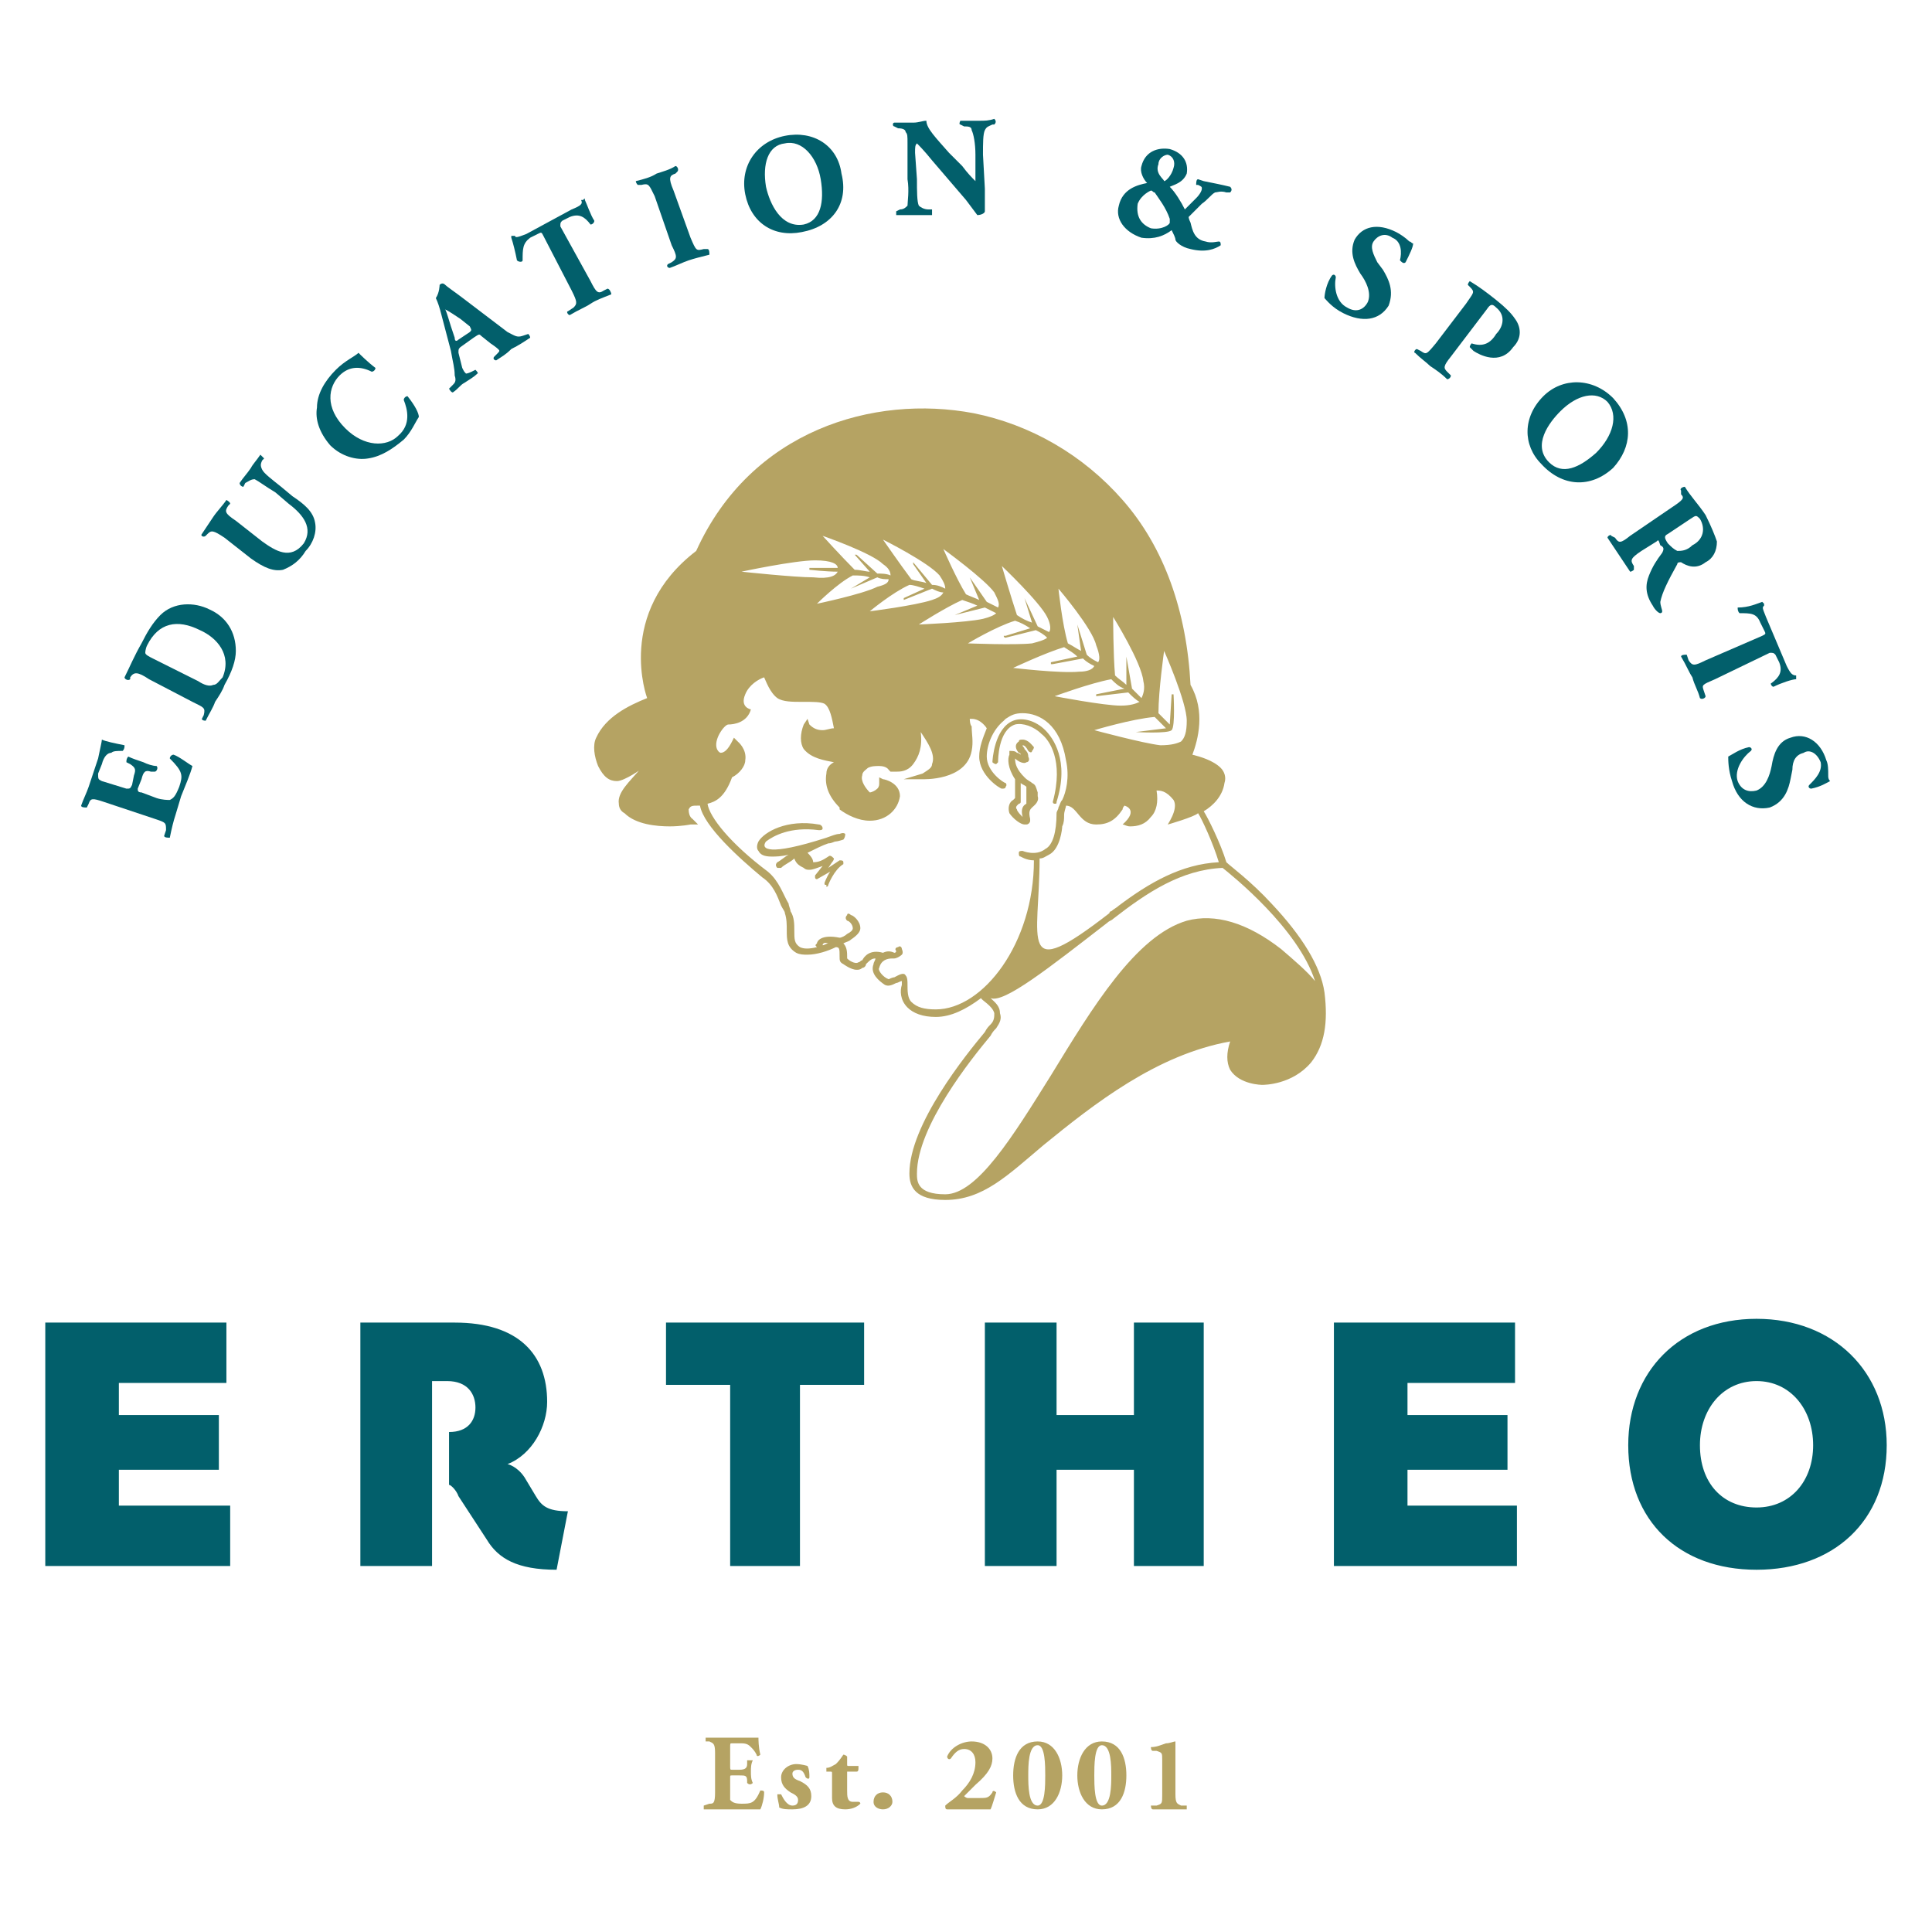 <!DOCTYPE svg PUBLIC "-//W3C//DTD SVG 1.1//EN" "http://www.w3.org/Graphics/SVG/1.1/DTD/svg11.dtd"><svg xmlns="http://www.w3.org/2000/svg" xml:space="preserve" width="1024" height="1024" style="shape-rendering:geometricPrecision;text-rendering:geometricPrecision;image-rendering:optimizeQuality;fill-rule:evenodd;clip-rule:evenodd" viewBox="0 0 1024 1024"><defs><style>.fil3{fill:none}.fil0,.fil1,.fil2{fill:#b5a363;fill-rule:nonzero}.fil0,.fil2{fill:#025f6b}</style></defs><g id="Capa_x0020_1"><g id="_535124392"><path class="fil0" d="M122 830H24V701h96v32H63v17h53v29H63v19h59zM458 734h-34v96h-37v-96h-34v-33h105zM638 830h-37v-51h-41v51h-38V701h38v49h41v-49h37zM804 830h-97V701h96v32h-57v17h53v29h-53v19h58zM931 832c-41 0-68-26-68-66 0-39 27-67 68-67s69 28 69 67c0 40-28 66-69 66zm0-100c-18 0-30 15-30 34 0 20 12 33 30 33s30-14 30-33-12-34-30-34zM284 793l-6-10c-4-6-9-7-9-7 13-5 21-20 21-33 0-25-15-42-49-42h-50v129h38v-98h8c11 0 15 7 15 14s-4 13-14 13v28c1 0 4 3 5 6l15 23c6 10 16 16 37 16l6-31c-11 0-14-3-17-8z"/><path class="fil1" d="M387 936c0 2 0 2 1 2h4c3 0 4-1 4-3v-2h3c-1 2-1 4-1 6s0 4 1 6c-1 1-2 1-3 0v-1c0-3-1-3-4-3h-4c-1 0-1 0-1 1v12c1 1 2 2 6 2 5 0 7 0 10-7 1 0 2 0 2 1 0 3-1 7-2 9h-30v-2l3-1c2 0 3 0 3-6v-21c0-5-1-5-3-6h-2v-2h28c0 1 0 5 1 9-1 1-2 1-2 0-1-2-2-3-3-4s-2-2-5-2h-5c-1 0-1 0-1 2v10zM413 958c0-2-1-4-1-7h2c1 2 3 6 6 6 2 0 3-1 3-3s-2-3-4-4c-3-2-5-4-5-8s4-7 8-7c3 0 6 1 6 1 1 2 1 4 1 6 0 1-1 1-2 0-1-3-2-4-4-4s-3 1-3 2c0 2 1 3 4 4 4 2 6 4 6 8 0 5-4 7-10 7-3 0-5 0-7-1zM449 939v10c0 3 0 6 3 6h3s1 0 1 1c-2 2-5 3-8 3-5 0-7-2-7-6v-13c0-1 0-1-1-1h-2v-2c2 0 3-1 5-2 1-1 2-2 4-5 0 0 1 0 2 1v4c0 1 0 1 1 1h5v1c0 1 0 2-1 2h-5zM463 955c0-3 2-5 5-5s5 2 5 5c0 2-2 4-5 4-2 0-5-1-5-4zM519 953c4 0 5 0 7-3 0-1 1-1 2 0-1 3-2 7-3 9h-23c-1 0-1-1-1-2 2-2 6-4 9-8 4-4 7-9 7-15 0-4-2-7-6-7-3 0-5 2-7 5-1 1-2 0-2-1 2-5 8-8 13-8 7 0 11 4 11 9 0 4-2 8-9 14l-3 3-3 3s1 1 2 1h6zM563 941c0 9-4 18-13 18-10 0-13-9-13-18s3-18 13-18c9 0 13 9 13 18zm-13 16c4 0 4-11 4-16s0-16-4-16c-5 0-5 11-5 16s0 16 5 16zM597 941c0 9-3 18-13 18-9 0-13-9-13-18s4-18 13-18c10 0 13 9 13 18zm-13 16c5 0 5-11 5-16s0-16-5-16c-4 0-4 11-4 16s0 16 4 16zM623 951c0 5 1 5 3 6h3v2h-18c-1 0-1-2-1-2h3c3-1 3-1 3-6v-18c0-4 0-4-3-5h-2c-1 0-1-2-1-2 3 0 5-1 8-2 2 0 4-1 5-1v28zM448 442c-1-1-3 0-3 0-2 0-4 1-7 2-31 10-35 6-32 2 4-3 13-8 28-6 1 0 2 0 2-1s-1-2-2-2c-17-3-29 4-32 9-1 2-1 4 0 5 1 2 3 3 7 3 2 0 5 0 9-1-2 1-4 3-6 4-1 1-1 2 0 3h2c2-2 5-3 7-5 1 3 3 4 5 5 1 1 2 1 3 1 2 0 4-1 7-2l-4 5v1c0 1 1 1 1 1l7-4c-2 3-3 6-3 6 0 1 0 1 1 1v1c1 0 1-1 1-1s3-8 8-11v-1c0-1-1-1-2-1l-6 4 2-3c1-1 1-2 1-2-1-1-2-2-3-1-3 2-5 3-8 3 0-2-2-4-3-5 4-2 8-4 11-5 2 0 3-1 4-1s4-1 4-1 1-1 1-3zM550 420c-1-3-1-4-3-5-1-1-2-1-4-3-4-4-5-7-5-10 2 2 5 3 6 2 1 0 2-1 1-3 0-2-1-3-2-4 0-1-1-1-1-2 1 0 2 1 3 3 1 1 2 1 2 0 1-1 1-2 1-2-1-1-3-4-6-4-1 0-2 0-2 1-3 2-1 5 0 6 1 0 1 1 1 1s-1-1-2-1c-1-1-2-1-4-1v2c-1 2-1 7 3 13v10l-1 1c-2 1-3 4-2 7 2 3 6 6 8 6h1c1 0 2-1 2-2v-1c-1-4 0-5 1-6s4-3 3-6v-2zm-6 6c-2 1-3 3-2 7-1-1-3-3-3-4-1-1 0-2 0-2l1-1s1 0 1-1v-10c1 1 2 1 3 2v9z"/><path class="fil1" d="M538 384c4-1 10 1 14 5 4 3 12 14 6 36 0 0 0 1 1 1s1 0 1-1c7-22-2-34-6-38-5-5-12-7-17-5-10 4-11 21-11 22 0 0 1 1 2 1l1-1c0-1 0-17 9-20z"/><path class="fil1" d="M702 526c-2-14-12-30-28-47-11-12-22-20-24-22-3-10-10-24-12-27 5-3 10-8 11-15 1-3 0-6-2-8-4-4-11-6-15-7 3-8 7-23-1-37-2-39-14-73-36-98-21-24-49-40-79-46-53-10-118 9-147 73-43 33-26 78-26 78-10 4-22 10-27 21-2 4-1 10 1 15 3 6 6 8 10 8s14-7 12-6c-5 6-12 12-11 18 0 2 1 4 3 5 6 6 17 7 24 7 6 0 11-1 11-1h4l-3-3s-2-1-2-5c1-2 2-2 5-2h1c2 11 21 28 33 38 6 4 8 10 10 15 1 2 2 3 2 4 1 3 1 6 1 9 0 5 0 9 5 12 2 1 4 1 6 1 5 0 11-2 15-4 2 0 2 1 2 5 0 2 0 3 2 4 0 0 4 3 7 3 1 0 2 0 3-1 1 0 2-1 2-2 2-2 3-3 5-3 0 1-1 2-1 3-2 5 3 9 6 11 2 1 4 0 6-1 1 0 2-1 3-1v2c-1 3-1 8 3 12 3 3 8 5 15 5 8 0 16-4 24-10 0 1 6 4 7 8 0 2 0 4-2 6-1 1-2 2-3 4-10 12-40 49-40 75 0 7 3 14 19 14 20 0 33-13 52-29 27-22 60-48 99-55-2 6-2 11 0 15 5 8 17 8 17 8 1 0 16 0 26-12 7-9 9-21 7-37zm-67-95c2 3 8 16 11 26-20 1-37 11-53 23-1 1-3 2-4 3-1 0-1 1-1 1-49 38-37 15-37-29 2 0 3-1 5-2 6-3 7-14 7-15 1-2 1-4 1-6s1-4 1-5c6 0 7 10 16 10 6 0 10-2 14-8 0-1 1-2 1-2s8 2-1 10c1 0 2 1 4 1 4 0 8-1 11-5 3-3 4-8 3-14 2 0 5 0 9 5 3 5-4 14-3 13 0 0 14-4 16-6zm-33-43s17 1 19-1 1-19 1-19h-1l-1 16-6-6c0-12 3-33 3-33s12 27 12 37c0 6-1 9-3 11-2 1-5 2-11 2-9-1-35-8-35-8s20-6 32-7l6 6-16 2zm-12-61s15 24 16 34c1 4 0 7-1 9l-5-5-3-17v15c-2-2-4-3-6-5-1-11-1-31-1-31zm-1 33c2 2 4 4 7 5l-15 3v1l17-2c2 2 4 4 6 5-2 1-5 2-10 2-9 0-35-5-35-5s19-7 30-9zm-76-19s15-9 25-12c3 1 5 2 8 4l-13 4h-1c0 1 1 1 1 1l16-4c2 1 4 2 6 4-1 1-4 2-8 3-9 1-34 0-34 0zm-26-10s14-9 23-13c3 1 6 2 8 3l-12 5 16-4 6 3c-1 1-3 2-7 3-9 2-34 3-34 3zm-36-19 14-6c2 1 4 1 6 1 0 2-2 3-6 4-8 4-32 9-32 9s11-11 19-15c3 0 6 0 9 1l-10 6zm31-2c2 0 5 1 8 2l-11 5v1l15-6c2 1 4 2 6 2-1 2-3 3-6 4-9 3-33 6-33 6s12-10 21-14zm82 33c3 2 5 3 7 5l-14 3v1h1l16-3c2 2 4 3 6 4-1 2-4 3-8 3-10 1-35-2-35-2s17-8 27-11zm17-1c2 5 2 8 1 9-2-1-4-2-6-4l-5-16 2 14c-2-1-5-3-7-4-3-10-5-29-5-29s18 21 20 30zm-26-15c2 4 2 7 1 8l-6-3-7-15 4 13c-3-1-5-2-8-4-3-9-8-26-8-26s20 19 24 27zm-28-13c2 4 3 6 2 8l-6-3-9-13 5 12c-2-1-5-2-7-3-5-8-12-24-12-24s22 16 27 23zm-29-9c2 3 3 5 3 7-2-1-4-2-7-2l-10-12v1l7 10c-3-1-6-1-8-2-6-8-15-21-15-21s24 12 30 19zm-30-6c3 2 4 4 4 6-2-1-5-1-7-1l-11-10h-1l8 9c-2 0-5-1-8-1-7-7-17-18-17-18s26 9 32 15zm-36-2c9 0 12 2 12 4h-15v1s9 1 15 1c-1 2-4 4-13 3-10 0-38-3-38-3s28-6 39-6zm4 204s0-2 3-1c-1 0-2 1-3 1zm60 34c-6 0-10-1-13-4-2-2-2-6-2-9 0-2 0-4-1-5-1-2-4 0-6 1-1 0-3 1-3 1-3-1-6-5-5-6 1-4 4-5 7-5h1c1 0 3-1 4-2s0-3 0-3c0-1-1-2-2-1-1 0-2 1-1 2 0 0 0 1-1 1-2-1-4-1-6 0-7-2-10 2-11 4-1 0-1 1-2 1-1 1-4 0-6-2v-1c0-2 0-5-2-7 2-1 3-1 4-2 3-2 5-4 5-6 0-4-4-7-5-7-1-1-2-1-2 0-1 1-1 2 0 3 1 0 3 2 3 4 0 1-1 2-3 3-1 1-3 2-4 2-10-2-12 2-12 3-1 1-1 1 0 2-4 1-7 1-9 0-3-2-3-4-3-9 0-3 0-7-2-10 0-1-1-3-1-4-3-5-5-12-11-17-20-15-31-29-32-36 4-1 9-3 13-14 4-2 7-6 7-9 1-6-4-10-4-10l-2-2-1 2c-2 4-4 6-6 6 0 0-1 0-2-2-2-5 4-13 6-13 3 0 10-1 12-8 0 0-6-1-3-8 2-5 7-8 10-9 1 2 3 8 7 11 3 2 8 2 13 2h2c4 0 8 0 10 1 3 2 4 8 5 13-2 0-4 1-6 1-3 0-5-1-7-3l-1-3-2 3c-2 5-2 10 0 13 4 5 11 6 16 7-2 1-4 3-4 6-1 6 1 12 7 18v1c4 3 10 6 16 6 9 0 15-6 16-13 0-7-8-9-9-9l-2-1v3c0 1 0 2-1 3s-3 2-4 2c-2-2-5-6-4-9 0-2 2-3 3-4 2-1 4-1 6-1 4 0 5 2 5 2l1 1h3c2 0 6 0 9-4s5-9 4-17c4 6 8 12 6 17 0 2-2 3-5 5l-10 3h10s23 1 26-15c1-5 0-9 0-13-1-1-1-4-1-4h1c5 0 8 5 8 5-2 5-4 10-4 15 0 10 11 17 12 17s2 0 2-1c1-1 0-2 0-2-1 0-10-6-10-14 0-6 3-14 9-19l1-1c3-2 5-3 9-3 9 0 20 6 23 25 2 9 0 17-2 21-1 1-1 2-2 4 0 1-1 2-1 3 0 10-2 17-6 19-5 4-12 1-12 1-1 0-2 0-2 1s0 2 1 2c0 0 3 2 7 2 0 44-27 79-52 79zm183-32c-18-14-35-19-50-15-27 8-50 46-72 82-20 32-39 63-56 63-15 0-15-7-15-11 0-25 29-61 39-73 1-2 2-3 3-4 2-3 3-5 2-8 0-4-3-6-5-8 7 3 31-16 62-40 1-1 2-1 3-2 18-14 36-26 58-27 5 4 40 32 49 60-4-5-11-11-18-17z"/></g><path class="fil2" d="M54 414c-2-1-2-1-2-4l2-5c1-4 3-6 5-6 1-1 3-1 6-1 1-1 1-2 1-3-5-1-10-2-12-3 0 1-1 5-2 10l-5 15c-1 3-3 7-4 10 0 1 2 1 3 1l1-2c1-3 2-3 8-1l27 9c6 2 6 2 6 6l-1 3c0 1 2 1 3 1 1-5 2-9 3-12l3-10c2-5 5-12 6-16-2-1-7-5-10-6-1 0-2 1-2 2 7 7 7 9 5 15-2 5-3 6-5 7-1 0-4 0-7-1l-8-3c-2 0-2-1-2-2l2-5c1-4 2-5 5-4h2c1 0 2-2 1-3-2 0-5-1-7-2-3-1-6-2-8-3-1 1-1 2-1 3l2 1c3 2 3 3 2 6l-1 5c-1 2-1 2-3 2l-13-4z"/><path id="1" class="fil2" d="M102 372c6 3 7 3 6 7l-1 2c0 1 2 1 2 1 2-4 4-7 5-10 2-3 4-6 5-9 4-7 6-13 6-18 0-10-5-18-14-22-8-4-19-4-26 3-4 4-7 9-10 15-4 7-6 12-9 18 0 1 2 2 3 1v-1c2-3 4-3 10 1l23 12zm-21-23c-2-1-4-2-4-3 0 0 0-2 1-4 6-12 16-14 28-8 9 4 17 13 12 25-2 2-3 4-5 4-2 1-5 0-8-2l-24-12z"/><path id="2" class="fil2" d="M133 296c7 5 12 7 17 6 5-2 9-5 12-10 4-4 6-10 5-15-1-6-6-10-12-14l-6-5c-5-4-9-7-10-9s-1-3 0-5l1-1-2-2c-2 3-4 5-5 7-2 3-4 5-6 8 0 1 1 2 2 2l1-2c2-1 3-2 5-2 2 1 6 4 11 7l7 6c8 6 13 13 8 21-7 9-15 4-22-1l-14-11c-6-4-6-5-4-8l1-1c0-1-2-2-2-2-2 3-5 6-7 9l-6 9c-1 1 1 2 2 1l1-1c2-2 3-2 9 2l14 11z"/><path id="3" class="fil2" d="M178 196c-6 6-10 13-10 20-1 6 1 13 7 20 6 6 14 8 20 7 7-1 13-5 19-10 4-4 6-9 8-12 0-2-2-6-6-11-1 0-2 1-2 2 2 5 4 13-3 19-6 6-18 6-28-4-11-11-9-22-3-28 5-5 11-5 17-2 1 0 2-1 2-2-4-3-8-7-9-8-2 2-7 4-12 9z"/><path id="4" class="fil2" d="M251 179c3-2 3-2 4-1l5 4c3 2 4 3 4 3 1 1 1 1-1 3l-1 1c-1 1 0 2 1 2 3-2 5-3 8-6 4-2 7-4 10-6 0-1-1-2-1-2l-3 1c-3 1-4 0-8-2l-25-19c-4-3-7-5-8-6s-2-1-3 0c0 0 0 4-2 7 1 2 2 5 3 9l5 19c1 6 2 9 2 13 1 3 0 4-1 5l-2 2s1 2 2 2c3-2 4-4 6-5 3-2 5-3 7-5 1 0-1-2-1-2l-2 1c-2 1-3 1-3 1-1-1-1-1-2-3l-2-8c0-2 0-2 1-3l7-5zm-8 1c-1 1-2 1-2-1l-2-6c-1-3-2-7-3-9 2 1 5 3 8 5l5 4c1 2 1 2 0 3l-6 4z"/><path id="5" class="fil2" d="M303 154c3 6 3 7 1 9l-3 2c-1 0 0 2 1 2 5-3 8-4 11-6s6-3 11-5c0-1-1-3-2-3l-2 1c-3 2-4 1-7-5l-16-29c0-2 0-2 1-3l4-2c5-2 8 0 11 4 1 0 2-1 2-2-2-3-4-9-5-11 0-1 0-1-1 0h-1c1 2 0 3-5 5l-24 13c-5 2-6 2-6 1h-2v1c1 3 2 7 3 12 1 1 3 1 3 0 0-6 0-9 4-12l4-2c2-1 2-1 3 1l15 29z"/><path id="6" class="fil2" d="M357 101c-3-7-2-8 1-9l1-1c1-1 0-3-1-3-3 2-7 3-10 4-3 2-7 3-11 4 0 1 1 2 1 2h2c4-1 4 0 7 6l9 26c3 6 3 7 0 9l-2 1c-1 1 0 2 1 2 3-1 7-3 10-4s7-2 11-3c0-1 0-3-1-3h-2c-4 1-4 1-7-6l-9-25z"/><path id="7" class="fil2" d="M416 72c-15 3-24 16-21 31s15 23 30 20c16-3 25-15 21-31-2-15-15-23-30-20zm19 23c2 12 0 22-9 24-12 2-18-11-20-20-2-12 1-22 10-23 9-2 17 7 19 19z"/><path id="8" class="fil2" d="M521 82c0-6 0-11 1-13s2-2 4-3h1c1-1 1-2 0-3-3 1-5 1-8 1h-10s-1 2 0 2l2 1c2 0 4 0 4 2 1 2 2 7 2 13v14c-2-2-4-4-7-8l-7-7c-7-8-12-13-12-17-2 0-4 1-7 1h-10c-1 0-1 2 0 2l2 1c3 0 4 1 4 2 1 1 1 2 1 6v19c1 6 0 12 0 14-1 1-2 2-4 2l-2 1v2h19v-3h-2c-2 0-4-1-5-2-1-2-1-8-1-14l-1-14c0-3 0-4 1-5 1 1 4 4 8 9l18 21 6 8c2 0 4-1 4-2v-12l-1-18z"/><path id="9" class="fil2" d="M620 79c-6-1-13 1-15 9-1 3 1 7 3 9-5 1-13 3-15 12-2 7 3 14 12 17 7 1 12-1 16-4 1 2 2 4 2 5s3 4 8 5c8 2 13 0 16-2 0-1 0-2-1-2s-4 1-7 0c-6-1-7-6-8-10-1-2-1-3-1-3l1-1 6-6c3-2 5-5 7-6 1 0 3-1 6 0h2c1-1 1-2 0-3-4-1-9-2-14-3l-3-1c-1 0-1 2-1 3h1c2 1 2 1 2 2s-1 3-3 5l-6 6c-2-4-5-9-8-12 2-1 7-2 9-7 1-6-2-11-9-13zm-17 29c2-5 7-7 7-7 1 0 1 1 2 1 2 3 6 8 8 14v2c0 1-4 4-10 3-5-2-8-6-7-13zm19-19c-1 4-4 7-5 7 0-1-5-4-3-9 0-3 3-5 5-5 3 1 4 4 3 7z"/><path id="10" class="fil2" d="M736 162c3-8 0-14-3-19l-3-4c-2-4-4-8-2-11s6-5 10-2c5 2 5 8 4 12 1 1 2 2 3 1 2-4 4-8 4-10-1 0-1-1-2-1-2-2-5-4-7-5-10-5-18-3-22 4-3 7 0 13 3 18 3 4 6 10 4 15-2 4-6 6-11 3-6-3-7-11-6-16 0-1-1-2-2-1-3 4-4 10-4 12 1 1 4 5 10 8 10 5 19 4 24-4z"/><path id="11" class="fil2" d="M761 182c-5 6-5 6-8 4l-2-1c-1 0-2 2-1 2 3 3 6 5 8 7 3 2 6 4 9 7 1 0 2-1 2-2l-2-2c-2-2-2-3 2-8l19-25c2-3 3-3 5-1 5 4 4 10 0 14-3 5-7 7-13 5 0 0-1 1-1 2l2 2c3 2 14 8 21-2 5-5 4-11 1-15-2-3-5-6-10-10s-9-7-14-10c0 0-1 1-1 2l1 1c3 3 2 3-2 9l-16 21z"/><path id="12" class="fil2" d="M855 211c-11-11-27-11-37-1-11 11-11 26-1 36 11 12 26 13 38 2 10-11 11-25 0-37zm-9 29c-9 8-18 12-25 5-9-9 0-21 6-27 9-9 19-11 25-5 6 7 3 18-6 27z"/><path id="13" class="fil2" d="M864 284c-5 4-6 4-8 1l-2-1c0-1-2 0-2 1l6 9 6 9c1 0 2-1 2-1v-2c-2-3-2-4 4-8l8-5c1-1 1-1 2 2 2 1 2 2 1 4-3 4-5 7-7 12s-2 10 2 16c1 2 3 4 4 4 0 0 1 0 1-1s-1-3-1-5c1-5 4-11 9-20 0-1 1-1 2-1 3 2 8 4 13 0 4-2 6-6 6-11-1-3-3-8-6-14-4-6-8-10-11-15-1 0-3 1-2 2v2c2 2 1 3-5 7l-22 15zm32-9c3-2 3-2 5 0 3 5 2 11-4 14-3 3-6 3-8 3-2-1-3-2-5-4-2-3-2-4 0-5l12-8z"/><path id="14" class="fil2" d="M904 350c-6 3-7 3-9 0l-1-3c-1 0-3 0-3 1 3 5 4 8 6 11 1 4 3 7 4 11 1 1 3 0 3-1l-1-3c-1-3-1-3 6-6l29-14c2 0 2 0 3 1l2 4c2 5 0 8-4 11-1 0 0 2 1 2 4-2 10-4 12-4v-2c-2 0-3-1-5-5l-11-26c-2-5-2-5-1-6v-1l-1-1c-3 1-7 3-13 3 0 1 0 2 1 3 6 0 9 0 11 5l2 4c1 2 1 2-1 3l-30 13z"/><path id="15" class="fil2" d="M938 428c8-3 10-10 11-15l1-5c0-5 2-8 6-9 3-2 7 0 9 5 1 5-3 9-6 12-1 1 0 2 1 2 5-1 8-3 10-4-1-1-1-2-1-3 0-3 0-6-1-8-3-10-11-15-19-12-7 2-9 9-10 15-1 5-3 11-8 13-4 1-8 0-10-5-2-6 3-13 7-16 1-1 0-2-1-2-5 1-9 4-11 5 0 2 0 7 2 13 3 11 11 16 20 14z"/><path class="fil3" d="M90 445c48-195 221-332 419-332s371 137 419 332"/></g></svg>